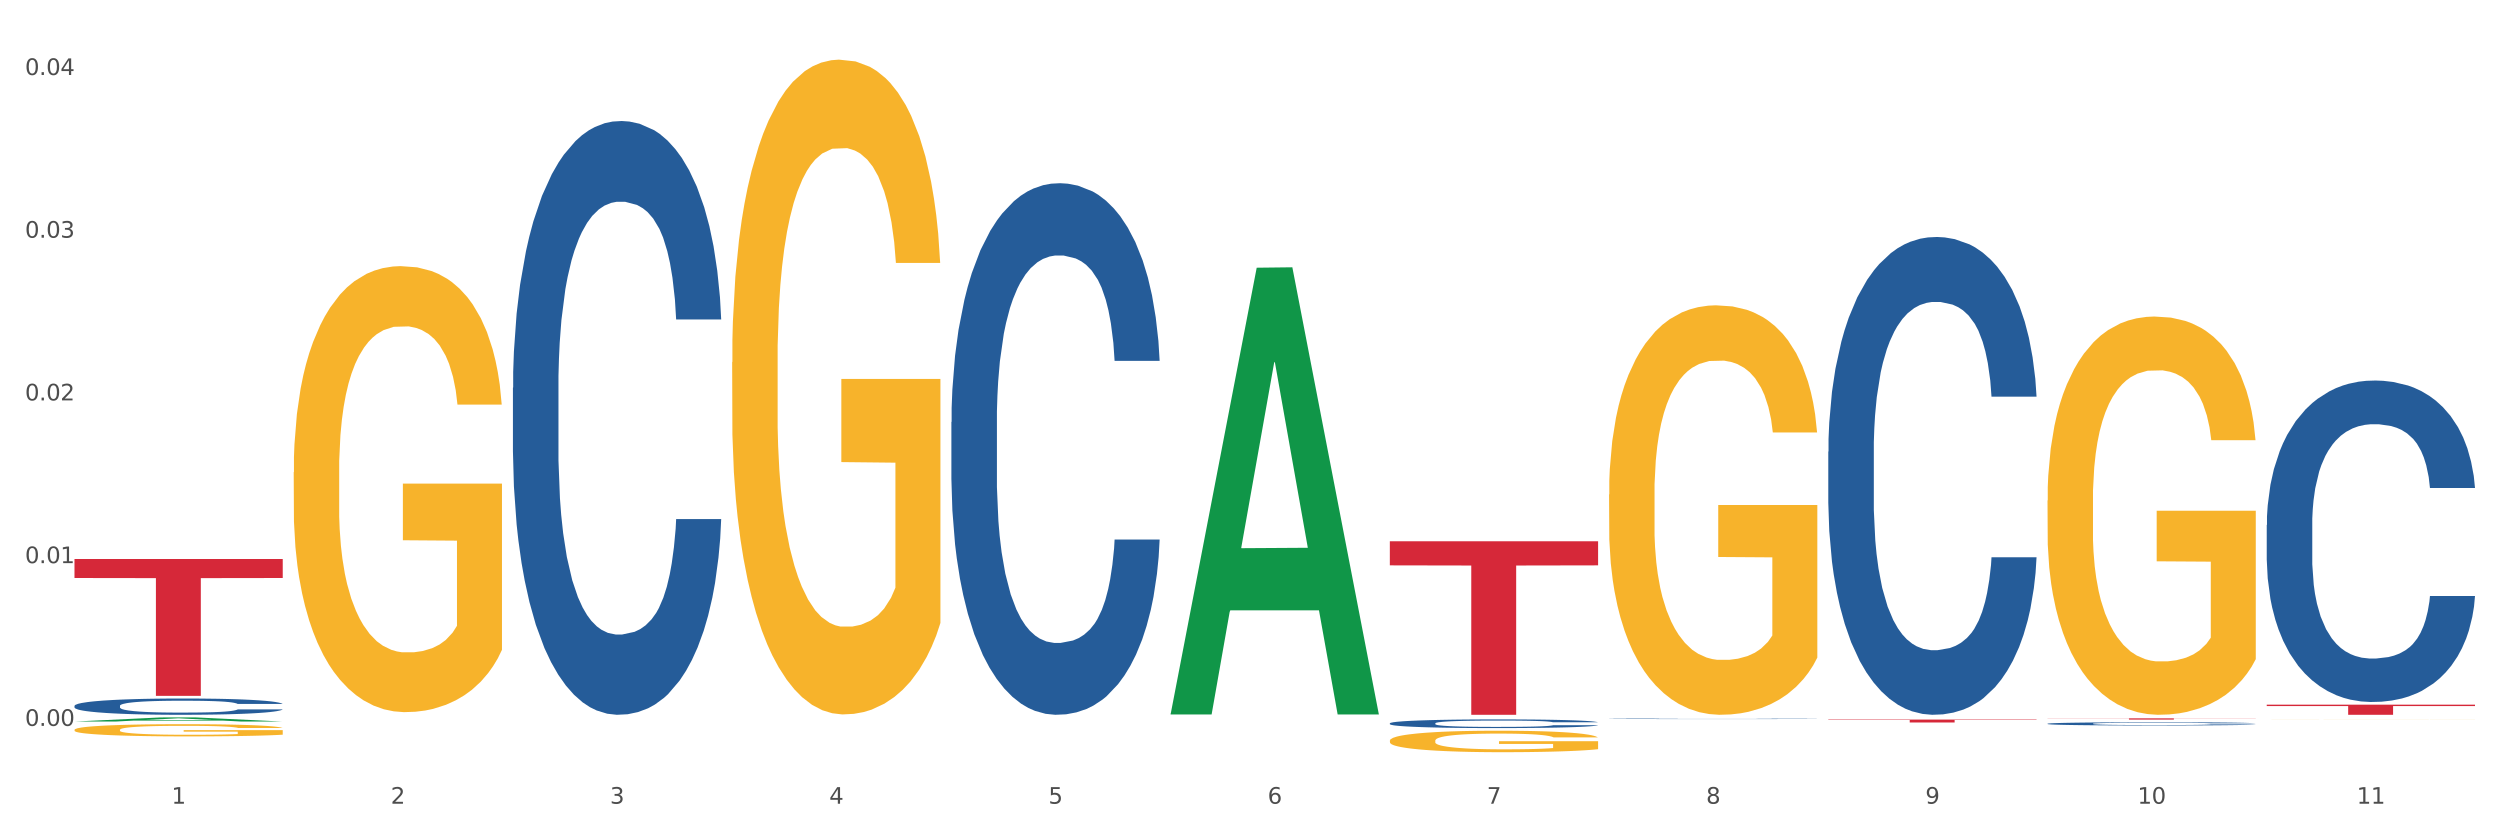 <?xml version="1.0" encoding="utf-8" standalone="no"?>
<!DOCTYPE svg PUBLIC "-//W3C//DTD SVG 1.1//EN"
  "http://www.w3.org/Graphics/SVG/1.1/DTD/svg11.dtd">
<svg xmlns:xlink="http://www.w3.org/1999/xlink" width="1080pt" height="360pt" viewBox="0 0 1080 360" xmlns="http://www.w3.org/2000/svg" version="1.1">
 <rect x="0" y="0" width="1080" height="360" fill="#333333" stroke="none"/>
 <defs>
  <style type="text/css">*{stroke-linejoin: round; stroke-linecap: butt}</style>
 </defs>
 <g id="figure_1">
  <g id="patch_1">
   <path d="M 0 360 
L 1080 360 
L 1080 0 
L 0 0 
z
" style="fill: #ffffff; stroke: #ffffff; stroke-linejoin: miter"/>
  </g>
  <g id="axes_1">
   <g id="matplotlib.axis_1">
    <g id="xtick_1">
     <g id="text_1">
      <!-- 1 -->
      <g style="fill: #4d4d4d" transform="translate(74.106 347.204) scale(0.096 -0.096)">
       <defs>
        <path id="DejaVuSans-31" d="M 794 531 
L 1825 531 
L 1825 4091 
L 703 3866 
L 703 4441 
L 1819 4666 
L 2450 4666 
L 2450 531 
L 3481 531 
L 3481 0 
L 794 0 
L 794 531 
z
" transform="scale(0.016)"/>
       </defs>
       <use xlink:href="#DejaVuSans-31"/>
      </g>
     </g>
    </g>
    <g id="xtick_2">
     <g id="text_2">
      <!-- 2 -->
      <g style="fill: #4d4d4d" transform="translate(168.812 347.204) scale(0.096 -0.096)">
       <defs>
        <path id="DejaVuSans-32" d="M 1228 531 
L 3431 531 
L 3431 0 
L 469 0 
L 469 531 
Q 828 903 1448 1529 
Q 2069 2156 2228 2338 
Q 2531 2678 2651 2914 
Q 2772 3150 2772 3378 
Q 2772 3750 2511 3984 
Q 2250 4219 1831 4219 
Q 1534 4219 1204 4116 
Q 875 4013 500 3803 
L 500 4441 
Q 881 4594 1212 4672 
Q 1544 4750 1819 4750 
Q 2544 4750 2975 4387 
Q 3406 4025 3406 3419 
Q 3406 3131 3298 2873 
Q 3191 2616 2906 2266 
Q 2828 2175 2409 1742 
Q 1991 1309 1228 531 
z
" transform="scale(0.016)"/>
       </defs>
       <use xlink:href="#DejaVuSans-32"/>
      </g>
     </g>
    </g>
    <g id="xtick_3">
     <g id="text_3">
      <!-- 3 -->
      <g style="fill: #4d4d4d" transform="translate(263.517 347.204) scale(0.096 -0.096)">
       <defs>
        <path id="DejaVuSans-33" d="M 2597 2516 
Q 3050 2419 3304 2112 
Q 3559 1806 3559 1356 
Q 3559 666 3084 287 
Q 2609 -91 1734 -91 
Q 1441 -91 1130 -33 
Q 819 25 488 141 
L 488 750 
Q 750 597 1062 519 
Q 1375 441 1716 441 
Q 2309 441 2620 675 
Q 2931 909 2931 1356 
Q 2931 1769 2642 2001 
Q 2353 2234 1838 2234 
L 1294 2234 
L 1294 2753 
L 1863 2753 
Q 2328 2753 2575 2939 
Q 2822 3125 2822 3475 
Q 2822 3834 2567 4026 
Q 2313 4219 1838 4219 
Q 1578 4219 1281 4162 
Q 984 4106 628 3988 
L 628 4550 
Q 988 4650 1302 4700 
Q 1616 4750 1894 4750 
Q 2613 4750 3031 4423 
Q 3450 4097 3450 3541 
Q 3450 3153 3228 2886 
Q 3006 2619 2597 2516 
z
" transform="scale(0.016)"/>
       </defs>
       <use xlink:href="#DejaVuSans-33"/>
      </g>
     </g>
    </g>
    <g id="xtick_4">
     <g id="text_4">
      <!-- 4 -->
      <g style="fill: #4d4d4d" transform="translate(358.223 347.204) scale(0.096 -0.096)">
       <defs>
        <path id="DejaVuSans-34" d="M 2419 4116 
L 825 1625 
L 2419 1625 
L 2419 4116 
z
M 2253 4666 
L 3047 4666 
L 3047 1625 
L 3713 1625 
L 3713 1100 
L 3047 1100 
L 3047 0 
L 2419 0 
L 2419 1100 
L 313 1100 
L 313 1709 
L 2253 4666 
z
" transform="scale(0.016)"/>
       </defs>
       <use xlink:href="#DejaVuSans-34"/>
      </g>
     </g>
    </g>
    <g id="xtick_5">
     <g id="text_5">
      <!-- 5 -->
      <g style="fill: #4d4d4d" transform="translate(452.928 347.204) scale(0.096 -0.096)">
       <defs>
        <path id="DejaVuSans-35" d="M 691 4666 
L 3169 4666 
L 3169 4134 
L 1269 4134 
L 1269 2991 
Q 1406 3038 1543 3061 
Q 1681 3084 1819 3084 
Q 2600 3084 3056 2656 
Q 3513 2228 3513 1497 
Q 3513 744 3044 326 
Q 2575 -91 1722 -91 
Q 1428 -91 1123 -41 
Q 819 9 494 109 
L 494 744 
Q 775 591 1075 516 
Q 1375 441 1709 441 
Q 2250 441 2565 725 
Q 2881 1009 2881 1497 
Q 2881 1984 2565 2268 
Q 2250 2553 1709 2553 
Q 1456 2553 1204 2497 
Q 953 2441 691 2322 
L 691 4666 
z
" transform="scale(0.016)"/>
       </defs>
       <use xlink:href="#DejaVuSans-35"/>
      </g>
     </g>
    </g>
    <g id="xtick_6">
     <g id="text_6">
      <!-- 6 -->
      <g style="fill: #4d4d4d" transform="translate(547.634 347.204) scale(0.096 -0.096)">
       <defs>
        <path id="DejaVuSans-36" d="M 2113 2584 
Q 1688 2584 1439 2293 
Q 1191 2003 1191 1497 
Q 1191 994 1439 701 
Q 1688 409 2113 409 
Q 2538 409 2786 701 
Q 3034 994 3034 1497 
Q 3034 2003 2786 2293 
Q 2538 2584 2113 2584 
z
M 3366 4563 
L 3366 3988 
Q 3128 4100 2886 4159 
Q 2644 4219 2406 4219 
Q 1781 4219 1451 3797 
Q 1122 3375 1075 2522 
Q 1259 2794 1537 2939 
Q 1816 3084 2150 3084 
Q 2853 3084 3261 2657 
Q 3669 2231 3669 1497 
Q 3669 778 3244 343 
Q 2819 -91 2113 -91 
Q 1303 -91 875 529 
Q 447 1150 447 2328 
Q 447 3434 972 4092 
Q 1497 4750 2381 4750 
Q 2619 4750 2861 4703 
Q 3103 4656 3366 4563 
z
" transform="scale(0.016)"/>
       </defs>
       <use xlink:href="#DejaVuSans-36"/>
      </g>
     </g>
    </g>
    <g id="xtick_7">
     <g id="text_7">
      <!-- 7 -->
      <g style="fill: #4d4d4d" transform="translate(642.339 347.204) scale(0.096 -0.096)">
       <defs>
        <path id="DejaVuSans-37" d="M 525 4666 
L 3525 4666 
L 3525 4397 
L 1831 0 
L 1172 0 
L 2766 4134 
L 525 4134 
L 525 4666 
z
" transform="scale(0.016)"/>
       </defs>
       <use xlink:href="#DejaVuSans-37"/>
      </g>
     </g>
    </g>
    <g id="xtick_8">
     <g id="text_8">
      <!-- 8 -->
      <g style="fill: #4d4d4d" transform="translate(737.044 347.204) scale(0.096 -0.096)">
       <defs>
        <path id="DejaVuSans-38" d="M 2034 2216 
Q 1584 2216 1326 1975 
Q 1069 1734 1069 1313 
Q 1069 891 1326 650 
Q 1584 409 2034 409 
Q 2484 409 2743 651 
Q 3003 894 3003 1313 
Q 3003 1734 2745 1975 
Q 2488 2216 2034 2216 
z
M 1403 2484 
Q 997 2584 770 2862 
Q 544 3141 544 3541 
Q 544 4100 942 4425 
Q 1341 4750 2034 4750 
Q 2731 4750 3128 4425 
Q 3525 4100 3525 3541 
Q 3525 3141 3298 2862 
Q 3072 2584 2669 2484 
Q 3125 2378 3379 2068 
Q 3634 1759 3634 1313 
Q 3634 634 3220 271 
Q 2806 -91 2034 -91 
Q 1263 -91 848 271 
Q 434 634 434 1313 
Q 434 1759 690 2068 
Q 947 2378 1403 2484 
z
M 1172 3481 
Q 1172 3119 1398 2916 
Q 1625 2713 2034 2713 
Q 2441 2713 2670 2916 
Q 2900 3119 2900 3481 
Q 2900 3844 2670 4047 
Q 2441 4250 2034 4250 
Q 1625 4250 1398 4047 
Q 1172 3844 1172 3481 
z
" transform="scale(0.016)"/>
       </defs>
       <use xlink:href="#DejaVuSans-38"/>
      </g>
     </g>
    </g>
    <g id="xtick_9">
     <g id="text_9">
      <!-- 9 -->
      <g style="fill: #4d4d4d" transform="translate(831.75 347.204) scale(0.096 -0.096)">
       <defs>
        <path id="DejaVuSans-39" d="M 703 97 
L 703 672 
Q 941 559 1184 500 
Q 1428 441 1663 441 
Q 2288 441 2617 861 
Q 2947 1281 2994 2138 
Q 2813 1869 2534 1725 
Q 2256 1581 1919 1581 
Q 1219 1581 811 2004 
Q 403 2428 403 3163 
Q 403 3881 828 4315 
Q 1253 4750 1959 4750 
Q 2769 4750 3195 4129 
Q 3622 3509 3622 2328 
Q 3622 1225 3098 567 
Q 2575 -91 1691 -91 
Q 1453 -91 1209 -44 
Q 966 3 703 97 
z
M 1959 2075 
Q 2384 2075 2632 2365 
Q 2881 2656 2881 3163 
Q 2881 3666 2632 3958 
Q 2384 4250 1959 4250 
Q 1534 4250 1286 3958 
Q 1038 3666 1038 3163 
Q 1038 2656 1286 2365 
Q 1534 2075 1959 2075 
z
" transform="scale(0.016)"/>
       </defs>
       <use xlink:href="#DejaVuSans-39"/>
      </g>
     </g>
    </g>
    <g id="xtick_10">
     <g id="text_10">
      <!-- 10 -->
      <g style="fill: #4d4d4d" transform="translate(923.401 347.204) scale(0.096 -0.096)">
       <defs>
        <path id="DejaVuSans-30" d="M 2034 4250 
Q 1547 4250 1301 3770 
Q 1056 3291 1056 2328 
Q 1056 1369 1301 889 
Q 1547 409 2034 409 
Q 2525 409 2770 889 
Q 3016 1369 3016 2328 
Q 3016 3291 2770 3770 
Q 2525 4250 2034 4250 
z
M 2034 4750 
Q 2819 4750 3233 4129 
Q 3647 3509 3647 2328 
Q 3647 1150 3233 529 
Q 2819 -91 2034 -91 
Q 1250 -91 836 529 
Q 422 1150 422 2328 
Q 422 3509 836 4129 
Q 1250 4750 2034 4750 
z
" transform="scale(0.016)"/>
       </defs>
       <use xlink:href="#DejaVuSans-31"/>
       <use xlink:href="#DejaVuSans-30" transform="translate(63.623 0)"/>
      </g>
     </g>
    </g>
    <g id="xtick_11">
     <g id="text_11">
      <!-- 11 -->
      <g style="fill: #4d4d4d" transform="translate(1018.107 347.204) scale(0.096 -0.096)">
       <use xlink:href="#DejaVuSans-31"/>
       <use xlink:href="#DejaVuSans-31" transform="translate(63.623 0)"/>
      </g>
     </g>
    </g>
    <g id="xtick_12"/>
    <g id="xtick_13"/>
    <g id="xtick_14"/>
    <g id="xtick_15"/>
    <g id="xtick_16"/>
    <g id="xtick_17"/>
    <g id="xtick_18"/>
    <g id="xtick_19"/>
    <g id="xtick_20"/>
    <g id="xtick_21"/>
   </g>
   <g id="matplotlib.axis_2">
    <g id="ytick_1">
     <g id="text_12">
      <!-- 0.00 -->
      <g style="fill: #4d4d4d" transform="translate(10.8 313.576) scale(0.096 -0.096)">
       <defs>
        <path id="DejaVuSans-2e" d="M 684 794 
L 1344 794 
L 1344 0 
L 684 0 
L 684 794 
z
" transform="scale(0.016)"/>
       </defs>
       <use xlink:href="#DejaVuSans-30"/>
       <use xlink:href="#DejaVuSans-2e" transform="translate(63.623 0)"/>
       <use xlink:href="#DejaVuSans-30" transform="translate(95.41 0)"/>
       <use xlink:href="#DejaVuSans-30" transform="translate(159.033 0)"/>
      </g>
     </g>
    </g>
    <g id="ytick_2">
     <g id="text_13">
      <!-- 0.01 -->
      <g style="fill: #4d4d4d" transform="translate(10.8 243.281) scale(0.096 -0.096)">
       <use xlink:href="#DejaVuSans-30"/>
       <use xlink:href="#DejaVuSans-2e" transform="translate(63.623 0)"/>
       <use xlink:href="#DejaVuSans-30" transform="translate(95.41 0)"/>
       <use xlink:href="#DejaVuSans-31" transform="translate(159.033 0)"/>
      </g>
     </g>
    </g>
    <g id="ytick_3">
     <g id="text_14">
      <!-- 0.02 -->
      <g style="fill: #4d4d4d" transform="translate(10.8 172.986) scale(0.096 -0.096)">
       <use xlink:href="#DejaVuSans-30"/>
       <use xlink:href="#DejaVuSans-2e" transform="translate(63.623 0)"/>
       <use xlink:href="#DejaVuSans-30" transform="translate(95.41 0)"/>
       <use xlink:href="#DejaVuSans-32" transform="translate(159.033 0)"/>
      </g>
     </g>
    </g>
    <g id="ytick_4">
     <g id="text_15">
      <!-- 0.03 -->
      <g style="fill: #4d4d4d" transform="translate(10.8 102.691) scale(0.096 -0.096)">
       <use xlink:href="#DejaVuSans-30"/>
       <use xlink:href="#DejaVuSans-2e" transform="translate(63.623 0)"/>
       <use xlink:href="#DejaVuSans-30" transform="translate(95.41 0)"/>
       <use xlink:href="#DejaVuSans-33" transform="translate(159.033 0)"/>
      </g>
     </g>
    </g>
    <g id="ytick_5">
     <g id="text_16">
      <!-- 0.04 -->
      <g style="fill: #4d4d4d" transform="translate(10.8 32.395) scale(0.096 -0.096)">
       <use xlink:href="#DejaVuSans-30"/>
       <use xlink:href="#DejaVuSans-2e" transform="translate(63.623 0)"/>
       <use xlink:href="#DejaVuSans-30" transform="translate(95.41 0)"/>
       <use xlink:href="#DejaVuSans-34" transform="translate(159.033 0)"/>
      </g>
     </g>
    </g>
    <g id="ytick_6"/>
    <g id="ytick_7"/>
    <g id="ytick_8"/>
    <g id="ytick_9"/>
   </g>
   <g id="PolyCollection_1">
    <path d="M 32.175 311.708 
L 32.268 311.706 
L 69.369 309.931 
L 84.766 309.929 
L 122.145 311.711 
L 104.337 311.711 
L 96.267 311.296 
L 57.96 311.296 
L 57.682 311.303 
L 49.891 311.711 
L 32.175 311.711 
L 32.175 311.708 
L 62.783 311.048 
L 91.444 311.047 
L 77.253 310.309 
L 77.067 310.305 
L 76.882 310.31 
L 62.691 311.047 
L 62.783 311.048 
L 32.175 311.708 
z
" clip-path="url(#p223af13c5a)" style="fill: #109648"/>
    <path d="M 695.113 213.636 
L 695.22 213.474 
L 695.22 207.658 
L 695.432 202.65 
L 696.494 190.533 
L 698.088 180.517 
L 699.256 175.186 
L 700.424 170.824 
L 701.805 166.462 
L 703.505 161.938 
L 706.585 155.314 
L 708.497 151.922 
L 710.834 148.367 
L 715.083 143.198 
L 718.164 140.29 
L 721.35 137.866 
L 726.555 134.958 
L 729.954 133.666 
L 733.566 132.696 
L 737.921 132.05 
L 741.214 131.889 
L 748.437 132.373 
L 754.598 133.827 
L 757.572 134.958 
L 761.396 136.897 
L 763.414 138.189 
L 766.707 140.774 
L 770.106 144.167 
L 772.443 147.075 
L 775.948 152.568 
L 778.604 158.061 
L 781.047 164.846 
L 782.322 169.531 
L 783.278 173.893 
L 784.128 178.901 
L 784.977 186.818 
L 765.857 186.818 
L 765.114 181.163 
L 763.945 175.832 
L 762.246 170.662 
L 760.759 167.431 
L 758.209 163.392 
L 755.872 160.807 
L 753.429 158.868 
L 750.455 157.253 
L 748.118 156.445 
L 744.825 155.799 
L 738.346 155.96 
L 733.991 157.253 
L 731.016 158.868 
L 729.104 160.322 
L 727.405 161.938 
L 725.493 164.2 
L 723.262 167.592 
L 721.669 170.662 
L 720.076 174.539 
L 718.801 178.417 
L 717.632 182.94 
L 716.676 187.787 
L 715.933 192.795 
L 715.296 198.934 
L 714.764 209.112 
L 714.764 231.245 
L 714.977 236.254 
L 715.508 242.877 
L 716.145 247.886 
L 717.208 253.863 
L 718.164 257.902 
L 719.969 263.718 
L 721.988 268.565 
L 723.581 271.634 
L 725.174 274.219 
L 727.936 277.774 
L 731.016 280.682 
L 733.672 282.459 
L 737.284 284.074 
L 739.727 284.72 
L 741.851 285.044 
L 747.056 285.044 
L 750.774 284.559 
L 754.916 283.428 
L 758.103 281.974 
L 760.759 280.197 
L 763.733 277.289 
L 765.645 274.542 
L 765.645 240.777 
L 742.276 240.616 
L 742.276 218.159 
L 785.084 218.159 
L 785.084 284.074 
L 783.278 287.467 
L 781.26 290.536 
L 779.135 293.283 
L 775.948 296.676 
L 772.124 299.907 
L 768.725 302.168 
L 765.114 304.107 
L 760.865 305.884 
L 755.341 307.5 
L 751.942 308.146 
L 747.693 308.631 
L 742.701 308.792 
L 738.346 308.469 
L 734.097 307.661 
L 729.636 306.207 
L 725.28 304.107 
L 721.988 302.007 
L 718.695 299.422 
L 715.189 296.029 
L 712.428 292.798 
L 710.303 289.89 
L 707.966 286.174 
L 705.417 281.328 
L 703.505 276.966 
L 701.805 272.442 
L 700 266.626 
L 698.725 261.618 
L 697.45 255.317 
L 696.707 250.632 
L 695.857 243.362 
L 695.22 233.184 
L 695.113 213.636 
z
" clip-path="url(#p223af13c5a)" style="fill: #f7b32b"/>
    <path d="M 884.524 216.243 
L 884.631 216.086 
L 884.631 210.429 
L 884.843 205.558 
L 885.905 193.773 
L 887.499 184.031 
L 888.667 178.846 
L 889.835 174.604 
L 891.216 170.361 
L 892.916 165.962 
L 895.996 159.519 
L 897.908 156.22 
L 900.245 152.763 
L 904.494 147.735 
L 907.575 144.906 
L 910.761 142.549 
L 915.966 139.721 
L 919.365 138.464 
L 922.977 137.521 
L 927.332 136.893 
L 930.625 136.735 
L 937.848 137.207 
L 944.009 138.621 
L 946.983 139.721 
L 950.807 141.606 
L 952.825 142.864 
L 956.118 145.378 
L 959.517 148.677 
L 961.854 151.506 
L 965.359 156.848 
L 968.015 162.19 
L 970.458 168.79 
L 971.733 173.347 
L 972.689 177.589 
L 973.539 182.46 
L 974.388 190.159 
L 955.268 190.159 
L 954.525 184.66 
L 953.356 179.475 
L 951.657 174.447 
L 950.17 171.304 
L 947.62 167.376 
L 945.283 164.862 
L 942.84 162.976 
L 939.866 161.405 
L 937.529 160.619 
L 934.236 159.991 
L 927.757 160.148 
L 923.402 161.405 
L 920.427 162.976 
L 918.515 164.39 
L 916.816 165.962 
L 914.904 168.161 
L 912.673 171.461 
L 911.08 174.447 
L 909.487 178.218 
L 908.212 181.989 
L 907.043 186.388 
L 906.087 191.102 
L 905.344 195.973 
L 904.707 201.944 
L 904.175 211.843 
L 904.175 233.37 
L 904.388 238.241 
L 904.919 244.683 
L 905.556 249.554 
L 906.619 255.368 
L 907.575 259.296 
L 909.38 264.953 
L 911.399 269.667 
L 912.992 272.652 
L 914.585 275.167 
L 917.347 278.623 
L 920.427 281.452 
L 923.083 283.18 
L 926.695 284.751 
L 929.138 285.38 
L 931.262 285.694 
L 936.467 285.694 
L 940.185 285.223 
L 944.327 284.123 
L 947.514 282.709 
L 950.17 280.98 
L 953.144 278.152 
L 955.056 275.481 
L 955.056 242.641 
L 931.687 242.484 
L 931.687 220.643 
L 974.495 220.643 
L 974.495 284.751 
L 972.689 288.051 
L 970.671 291.037 
L 968.546 293.708 
L 965.359 297.008 
L 961.535 300.15 
L 958.136 302.35 
L 954.525 304.235 
L 950.276 305.964 
L 944.752 307.535 
L 941.353 308.164 
L 937.104 308.635 
L 932.112 308.792 
L 927.757 308.478 
L 923.508 307.692 
L 919.047 306.278 
L 914.691 304.235 
L 911.399 302.193 
L 908.106 299.679 
L 904.6 296.379 
L 901.839 293.236 
L 899.714 290.408 
L 897.377 286.794 
L 894.828 282.08 
L 892.916 277.838 
L 891.216 273.438 
L 889.411 267.781 
L 888.136 262.91 
L 886.861 256.782 
L 886.118 252.226 
L 885.268 245.155 
L 884.631 235.256 
L 884.524 216.243 
z
" clip-path="url(#p223af13c5a)" style="fill: #f7b32b"/>
    <path d="M 979.23 310.641 
L 979.336 310.641 
L 979.336 310.64 
L 979.548 310.638 
L 980.611 310.635 
L 982.204 310.633 
L 983.372 310.632 
L 984.541 310.631 
L 985.922 310.629 
L 987.621 310.628 
L 990.702 310.627 
L 992.614 310.626 
L 994.951 310.625 
L 999.2 310.624 
L 1002.28 310.623 
L 1005.467 310.622 
L 1010.672 310.622 
L 1014.071 310.621 
L 1017.682 310.621 
L 1022.037 310.621 
L 1025.33 310.621 
L 1032.553 310.621 
L 1038.714 310.621 
L 1041.688 310.622 
L 1045.512 310.622 
L 1047.531 310.622 
L 1050.824 310.623 
L 1054.223 310.624 
L 1056.56 310.625 
L 1060.065 310.626 
L 1062.72 310.627 
L 1065.164 310.629 
L 1066.438 310.63 
L 1067.394 310.631 
L 1068.244 310.633 
L 1069.094 310.635 
L 1049.974 310.635 
L 1049.23 310.633 
L 1048.062 310.632 
L 1046.362 310.63 
L 1044.875 310.63 
L 1042.326 310.629 
L 1039.989 310.628 
L 1037.546 310.628 
L 1034.572 310.627 
L 1032.235 310.627 
L 1028.942 310.627 
L 1022.462 310.627 
L 1018.107 310.627 
L 1015.133 310.628 
L 1013.221 310.628 
L 1011.521 310.628 
L 1009.609 310.629 
L 1007.379 310.63 
L 1005.785 310.63 
L 1004.192 310.631 
L 1002.917 310.632 
L 1001.749 310.634 
L 1000.793 310.635 
L 1000.049 310.636 
L 999.412 310.638 
L 998.881 310.64 
L 998.881 310.646 
L 999.093 310.647 
L 999.624 310.649 
L 1000.262 310.65 
L 1001.324 310.651 
L 1002.28 310.652 
L 1004.086 310.654 
L 1006.104 310.655 
L 1007.697 310.656 
L 1009.291 310.656 
L 1012.052 310.657 
L 1015.133 310.658 
L 1017.788 310.658 
L 1021.4 310.659 
L 1023.843 310.659 
L 1025.968 310.659 
L 1031.172 310.659 
L 1034.89 310.659 
L 1039.033 310.659 
L 1042.22 310.658 
L 1044.875 310.658 
L 1047.849 310.657 
L 1049.761 310.656 
L 1049.761 310.648 
L 1026.392 310.648 
L 1026.392 310.642 
L 1069.2 310.642 
L 1069.2 310.659 
L 1067.394 310.66 
L 1065.376 310.66 
L 1063.252 310.661 
L 1060.065 310.662 
L 1056.241 310.663 
L 1052.842 310.663 
L 1049.23 310.664 
L 1044.981 310.664 
L 1039.458 310.665 
L 1036.059 310.665 
L 1031.81 310.665 
L 1026.817 310.665 
L 1022.462 310.665 
L 1018.213 310.665 
L 1013.752 310.664 
L 1009.397 310.664 
L 1006.104 310.663 
L 1002.811 310.663 
L 999.306 310.662 
L 996.544 310.661 
L 994.42 310.66 
L 992.083 310.659 
L 989.533 310.658 
L 987.621 310.657 
L 985.922 310.656 
L 984.116 310.654 
L 982.841 310.653 
L 981.567 310.652 
L 980.823 310.65 
L 979.973 310.649 
L 979.336 310.646 
L 979.23 310.641 
z
" clip-path="url(#p223af13c5a)" style="fill: #f7b32b"/>
    <path d="M 32.175 304.916 
L 32.281 304.91 
L 32.281 304.73 
L 32.6 304.486 
L 33.77 304.036 
L 35.259 303.695 
L 37.811 303.297 
L 39.194 303.13 
L 41.002 302.943 
L 44.724 302.641 
L 48.978 302.384 
L 51.956 302.243 
L 54.189 302.153 
L 59.187 301.992 
L 62.059 301.921 
L 65.036 301.863 
L 67.589 301.825 
L 71.843 301.78 
L 75.246 301.76 
L 79.181 301.754 
L 82.477 301.76 
L 86.838 301.786 
L 93.219 301.863 
L 95.665 301.908 
L 98.961 301.985 
L 102.365 302.088 
L 105.13 302.191 
L 108.32 302.339 
L 111.617 302.532 
L 114.807 302.776 
L 117.041 303.001 
L 118.848 303.239 
L 120.444 303.528 
L 121.613 303.843 
L 122.145 304.107 
L 102.684 304.107 
L 102.152 303.869 
L 101.088 303.612 
L 100.025 303.438 
L 98.855 303.297 
L 97.047 303.136 
L 95.452 303.033 
L 92.793 302.911 
L 90.347 302.834 
L 88.327 302.789 
L 85.881 302.75 
L 80.67 302.712 
L 76.947 302.712 
L 74.608 302.725 
L 71.736 302.757 
L 69.29 302.802 
L 66.419 302.879 
L 64.186 302.962 
L 61.952 303.072 
L 60.676 303.149 
L 58.762 303.29 
L 57.486 303.406 
L 55.784 303.605 
L 54.827 303.747 
L 53.126 304.113 
L 52.381 304.383 
L 52.062 304.569 
L 51.849 304.775 
L 51.849 305.778 
L 52.487 306.228 
L 53.019 306.42 
L 53.87 306.639 
L 55.465 306.922 
L 57.805 307.198 
L 60.251 307.397 
L 62.271 307.52 
L 64.186 307.61 
L 66.1 307.68 
L 68.44 307.745 
L 70.354 307.783 
L 73.225 307.822 
L 76.628 307.841 
L 79.287 307.841 
L 84.711 307.809 
L 87.157 307.777 
L 89.496 307.732 
L 92.049 307.661 
L 94.069 307.584 
L 95.239 307.526 
L 97.153 307.404 
L 98.642 307.275 
L 99.919 307.127 
L 100.769 306.999 
L 101.726 306.806 
L 102.471 306.588 
L 102.684 306.472 
L 122.145 306.472 
L 121.72 306.703 
L 120.975 306.928 
L 119.487 307.23 
L 118.317 307.404 
L 116.509 307.616 
L 114.595 307.796 
L 111.936 307.995 
L 109.49 308.143 
L 106.937 308.272 
L 104.172 308.387 
L 99.174 308.548 
L 97.366 308.593 
L 93.538 308.67 
L 90.56 308.715 
L 86.2 308.76 
L 81.733 308.786 
L 77.054 308.792 
L 72.906 308.779 
L 68.333 308.741 
L 65.462 308.702 
L 62.271 308.644 
L 58.549 308.554 
L 55.04 308.445 
L 51.743 308.317 
L 48.659 308.169 
L 45.788 308.002 
L 42.065 307.725 
L 39.3 307.455 
L 37.28 307.205 
L 35.897 306.993 
L 34.515 306.723 
L 33.77 306.536 
L 32.6 306.086 
L 32.175 305.668 
L 32.175 304.916 
z
" clip-path="url(#p223af13c5a)" style="fill: #255c99"/>
    <path d="M 221.586 167.532 
L 221.692 167.298 
L 221.692 160.739 
L 222.011 151.837 
L 223.181 135.438 
L 224.67 123.022 
L 227.222 108.498 
L 228.605 102.407 
L 230.413 95.614 
L 234.135 84.603 
L 238.389 75.233 
L 241.367 70.079 
L 243.6 66.799 
L 248.598 60.943 
L 251.47 58.366 
L 254.447 56.258 
L 257 54.852 
L 261.254 53.212 
L 264.657 52.509 
L 268.592 52.275 
L 271.888 52.509 
L 276.249 53.446 
L 282.63 56.258 
L 285.076 57.897 
L 288.372 60.709 
L 291.775 64.457 
L 294.541 68.205 
L 297.731 73.593 
L 301.028 80.621 
L 304.218 89.523 
L 306.451 97.722 
L 308.259 106.39 
L 309.855 116.932 
L 311.024 128.41 
L 311.556 138.015 
L 292.095 138.015 
L 291.563 129.347 
L 290.499 119.977 
L 289.436 113.652 
L 288.266 108.498 
L 286.458 102.642 
L 284.863 98.893 
L 282.204 94.442 
L 279.758 91.631 
L 277.738 89.991 
L 275.292 88.586 
L 270.081 87.18 
L 266.358 87.18 
L 264.019 87.649 
L 261.147 88.82 
L 258.701 90.46 
L 255.83 93.271 
L 253.597 96.316 
L 251.363 100.299 
L 250.087 103.11 
L 248.173 108.264 
L 246.897 112.481 
L 245.195 119.743 
L 244.238 124.896 
L 242.536 138.249 
L 241.792 148.088 
L 241.473 154.882 
L 241.26 162.378 
L 241.26 198.923 
L 241.898 215.322 
L 242.43 222.349 
L 243.281 230.314 
L 244.876 240.622 
L 247.216 250.695 
L 249.662 257.957 
L 251.682 262.408 
L 253.597 265.688 
L 255.511 268.265 
L 257.851 270.608 
L 259.765 272.013 
L 262.636 273.419 
L 266.039 274.121 
L 268.698 274.121 
L 274.122 272.95 
L 276.568 271.779 
L 278.907 270.139 
L 281.46 267.562 
L 283.48 264.751 
L 284.65 262.643 
L 286.564 258.192 
L 288.053 253.506 
L 289.329 248.118 
L 290.18 243.433 
L 291.137 236.405 
L 291.882 228.44 
L 292.095 224.224 
L 311.556 224.224 
L 311.131 232.657 
L 310.386 240.856 
L 308.897 251.867 
L 307.728 258.192 
L 305.92 265.922 
L 304.005 272.482 
L 301.347 279.744 
L 298.901 285.132 
L 296.348 289.817 
L 293.583 294.034 
L 288.585 299.89 
L 286.777 301.53 
L 282.949 304.341 
L 279.971 305.981 
L 275.611 307.621 
L 271.144 308.558 
L 266.465 308.792 
L 262.317 308.324 
L 257.744 306.918 
L 254.873 305.513 
L 251.682 303.404 
L 247.96 300.125 
L 244.451 296.142 
L 241.154 291.457 
L 238.07 286.069 
L 235.198 279.978 
L 231.476 269.905 
L 228.711 260.066 
L 226.691 250.929 
L 225.308 243.199 
L 223.926 233.36 
L 223.181 226.566 
L 222.011 210.168 
L 221.586 194.941 
L 221.586 167.532 
z
" clip-path="url(#p223af13c5a)" style="fill: #255c99"/>
    <path d="M 410.997 182.328 
L 411.103 182.118 
L 411.103 176.246 
L 411.422 168.276 
L 412.592 153.596 
L 414.081 142.48 
L 416.633 129.477 
L 418.016 124.025 
L 419.824 117.942 
L 423.546 108.085 
L 427.8 99.696 
L 430.778 95.082 
L 433.011 92.146 
L 438.009 86.903 
L 440.881 84.596 
L 443.858 82.709 
L 446.411 81.45 
L 450.665 79.982 
L 454.068 79.353 
L 458.003 79.143 
L 461.299 79.353 
L 465.66 80.192 
L 472.041 82.709 
L 474.487 84.177 
L 477.783 86.693 
L 481.186 90.049 
L 483.951 93.405 
L 487.142 98.228 
L 490.439 104.52 
L 493.629 112.49 
L 495.862 119.83 
L 497.67 127.59 
L 499.266 137.027 
L 500.435 147.304 
L 500.967 155.903 
L 481.505 155.903 
L 480.974 148.143 
L 479.91 139.754 
L 478.847 134.091 
L 477.677 129.477 
L 475.869 124.234 
L 474.274 120.879 
L 471.615 116.894 
L 469.169 114.377 
L 467.149 112.909 
L 464.703 111.651 
L 459.491 110.392 
L 455.769 110.392 
L 453.43 110.812 
L 450.558 111.86 
L 448.112 113.329 
L 445.241 115.845 
L 443.008 118.572 
L 440.774 122.137 
L 439.498 124.654 
L 437.584 129.268 
L 436.308 133.043 
L 434.606 139.544 
L 433.649 144.158 
L 431.947 156.112 
L 431.203 164.921 
L 430.884 171.003 
L 430.671 177.714 
L 430.671 210.431 
L 431.309 225.112 
L 431.841 231.404 
L 432.692 238.534 
L 434.287 247.762 
L 436.627 256.78 
L 439.073 263.282 
L 441.093 267.267 
L 443.008 270.203 
L 444.922 272.51 
L 447.262 274.607 
L 449.176 275.865 
L 452.047 277.124 
L 455.45 277.753 
L 458.109 277.753 
L 463.533 276.704 
L 465.979 275.656 
L 468.318 274.188 
L 470.871 271.881 
L 472.891 269.364 
L 474.061 267.476 
L 475.975 263.492 
L 477.464 259.297 
L 478.74 254.473 
L 479.591 250.279 
L 480.548 243.987 
L 481.293 236.857 
L 481.505 233.082 
L 500.967 233.082 
L 500.542 240.632 
L 499.797 247.972 
L 498.308 257.829 
L 497.139 263.492 
L 495.331 270.413 
L 493.416 276.285 
L 490.758 282.786 
L 488.312 287.61 
L 485.759 291.805 
L 482.994 295.58 
L 477.996 300.823 
L 476.188 302.291 
L 472.36 304.807 
L 469.382 306.276 
L 465.022 307.744 
L 460.555 308.583 
L 455.876 308.792 
L 451.728 308.373 
L 447.155 307.114 
L 444.284 305.856 
L 441.093 303.969 
L 437.371 301.032 
L 433.862 297.467 
L 430.565 293.273 
L 427.481 288.449 
L 424.609 282.996 
L 420.887 273.978 
L 418.122 265.169 
L 416.102 256.99 
L 414.719 250.069 
L 413.337 241.261 
L 412.592 235.179 
L 411.422 220.498 
L 410.997 206.866 
L 410.997 182.328 
z
" clip-path="url(#p223af13c5a)" style="fill: #255c99"/>
    <path d="M 600.408 312.464 
L 600.514 312.461 
L 600.514 312.365 
L 600.833 312.234 
L 602.003 311.994 
L 603.492 311.813 
L 606.044 311.6 
L 607.427 311.511 
L 609.235 311.412 
L 612.957 311.251 
L 617.211 311.114 
L 620.189 311.038 
L 622.422 310.99 
L 627.42 310.905 
L 630.292 310.867 
L 633.269 310.836 
L 635.822 310.815 
L 640.076 310.791 
L 643.479 310.781 
L 647.414 310.778 
L 650.71 310.781 
L 655.071 310.795 
L 661.451 310.836 
L 663.897 310.86 
L 667.194 310.901 
L 670.597 310.956 
L 673.362 311.011 
L 676.553 311.09 
L 679.85 311.192 
L 683.04 311.323 
L 685.273 311.443 
L 687.081 311.569 
L 688.677 311.724 
L 689.846 311.892 
L 690.378 312.032 
L 670.916 312.032 
L 670.385 311.905 
L 669.321 311.768 
L 668.258 311.676 
L 667.088 311.6 
L 665.28 311.515 
L 663.685 311.46 
L 661.026 311.395 
L 658.58 311.354 
L 656.559 311.33 
L 654.113 311.309 
L 648.902 311.288 
L 645.18 311.288 
L 642.841 311.295 
L 639.969 311.312 
L 637.523 311.336 
L 634.652 311.378 
L 632.419 311.422 
L 630.185 311.48 
L 628.909 311.521 
L 626.995 311.597 
L 625.719 311.659 
L 624.017 311.765 
L 623.06 311.84 
L 621.358 312.036 
L 620.614 312.18 
L 620.295 312.279 
L 620.082 312.389 
L 620.082 312.923 
L 620.72 313.163 
L 621.252 313.266 
L 622.103 313.383 
L 623.698 313.533 
L 626.038 313.681 
L 628.484 313.787 
L 630.504 313.852 
L 632.419 313.9 
L 634.333 313.938 
L 636.672 313.972 
L 638.587 313.993 
L 641.458 314.013 
L 644.861 314.023 
L 647.52 314.023 
L 652.944 314.006 
L 655.39 313.989 
L 657.729 313.965 
L 660.282 313.927 
L 662.302 313.886 
L 663.472 313.855 
L 665.386 313.79 
L 666.875 313.722 
L 668.151 313.643 
L 669.002 313.574 
L 669.959 313.472 
L 670.704 313.355 
L 670.916 313.293 
L 690.378 313.293 
L 689.953 313.417 
L 689.208 313.537 
L 687.719 313.698 
L 686.55 313.79 
L 684.742 313.903 
L 682.827 313.999 
L 680.169 314.106 
L 677.723 314.185 
L 675.17 314.253 
L 672.405 314.315 
L 667.407 314.4 
L 665.599 314.424 
L 661.771 314.466 
L 658.793 314.49 
L 654.433 314.514 
L 649.966 314.527 
L 645.287 314.531 
L 641.139 314.524 
L 636.566 314.503 
L 633.695 314.483 
L 630.504 314.452 
L 626.782 314.404 
L 623.273 314.346 
L 619.976 314.277 
L 616.892 314.198 
L 614.02 314.109 
L 610.298 313.962 
L 607.533 313.818 
L 605.513 313.684 
L 604.13 313.571 
L 602.748 313.427 
L 602.003 313.328 
L 600.833 313.088 
L 600.408 312.865 
L 600.408 312.464 
z
" clip-path="url(#p223af13c5a)" style="fill: #255c99"/>
    <path d="M 600.408 319.957 
L 600.514 319.948 
L 600.514 319.643 
L 600.727 319.38 
L 601.789 318.744 
L 603.382 318.219 
L 604.551 317.939 
L 605.719 317.71 
L 607.1 317.481 
L 608.799 317.244 
L 611.88 316.896 
L 613.792 316.718 
L 616.129 316.532 
L 620.378 316.261 
L 623.458 316.108 
L 626.645 315.981 
L 631.85 315.828 
L 635.249 315.761 
L 638.86 315.71 
L 643.215 315.676 
L 646.508 315.667 
L 653.731 315.693 
L 659.892 315.769 
L 662.867 315.828 
L 666.691 315.93 
L 668.709 315.998 
L 672.002 316.134 
L 675.401 316.312 
L 677.738 316.464 
L 681.243 316.752 
L 683.899 317.041 
L 686.342 317.397 
L 687.616 317.642 
L 688.572 317.871 
L 689.422 318.134 
L 690.272 318.549 
L 671.152 318.549 
L 670.408 318.253 
L 669.24 317.973 
L 667.54 317.702 
L 666.053 317.532 
L 663.504 317.32 
L 661.167 317.185 
L 658.724 317.083 
L 655.75 316.998 
L 653.413 316.956 
L 650.12 316.922 
L 643.64 316.93 
L 639.285 316.998 
L 636.311 317.083 
L 634.399 317.159 
L 632.699 317.244 
L 630.787 317.363 
L 628.557 317.541 
L 626.963 317.702 
L 625.37 317.905 
L 624.095 318.109 
L 622.927 318.346 
L 621.971 318.6 
L 621.227 318.863 
L 620.59 319.185 
L 620.059 319.719 
L 620.059 320.881 
L 620.271 321.143 
L 620.803 321.491 
L 621.44 321.754 
L 622.502 322.067 
L 623.458 322.279 
L 625.264 322.584 
L 627.282 322.839 
L 628.875 323 
L 630.469 323.135 
L 633.231 323.322 
L 636.311 323.475 
L 638.967 323.568 
L 642.578 323.653 
L 645.021 323.686 
L 647.146 323.703 
L 652.351 323.703 
L 656.068 323.678 
L 660.211 323.619 
L 663.398 323.542 
L 666.053 323.449 
L 669.027 323.297 
L 670.939 323.152 
L 670.939 321.381 
L 647.571 321.372 
L 647.571 320.194 
L 690.378 320.194 
L 690.378 323.653 
L 688.572 323.831 
L 686.554 323.992 
L 684.43 324.136 
L 681.243 324.314 
L 677.419 324.483 
L 674.02 324.602 
L 670.408 324.704 
L 666.159 324.797 
L 660.636 324.882 
L 657.237 324.916 
L 652.988 324.941 
L 647.995 324.95 
L 643.64 324.933 
L 639.391 324.89 
L 634.93 324.814 
L 630.575 324.704 
L 627.282 324.593 
L 623.989 324.458 
L 620.484 324.28 
L 617.722 324.11 
L 615.598 323.958 
L 613.261 323.763 
L 610.711 323.508 
L 608.799 323.28 
L 607.1 323.042 
L 605.294 322.737 
L 604.019 322.474 
L 602.745 322.144 
L 602.001 321.898 
L 601.151 321.516 
L 600.514 320.982 
L 600.408 319.957 
z
" clip-path="url(#p223af13c5a)" style="fill: #f7b32b"/>
    <path d="M 695.113 310.509 
L 695.22 310.509 
L 695.22 310.503 
L 695.539 310.495 
L 696.709 310.48 
L 698.197 310.469 
L 700.75 310.456 
L 702.132 310.451 
L 703.94 310.444 
L 707.662 310.435 
L 711.916 310.426 
L 714.894 310.421 
L 717.127 310.419 
L 722.126 310.413 
L 724.997 310.411 
L 727.975 310.409 
L 730.527 310.408 
L 734.781 310.406 
L 738.184 310.406 
L 742.119 310.405 
L 745.416 310.406 
L 749.776 310.407 
L 756.157 310.409 
L 758.603 310.411 
L 761.9 310.413 
L 765.303 310.416 
L 768.068 310.42 
L 771.258 310.425 
L 774.555 310.431 
L 777.746 310.439 
L 779.979 310.446 
L 781.787 310.454 
L 783.382 310.464 
L 784.552 310.474 
L 785.084 310.483 
L 765.622 310.483 
L 765.09 310.475 
L 764.027 310.466 
L 762.963 310.461 
L 761.793 310.456 
L 759.985 310.451 
L 758.39 310.447 
L 755.732 310.443 
L 753.286 310.441 
L 751.265 310.439 
L 748.819 310.438 
L 743.608 310.437 
L 739.886 310.437 
L 737.546 310.437 
L 734.675 310.438 
L 732.229 310.44 
L 729.357 310.442 
L 727.124 310.445 
L 724.891 310.449 
L 723.615 310.451 
L 721.7 310.456 
L 720.424 310.46 
L 718.723 310.466 
L 717.765 310.471 
L 716.064 310.483 
L 715.319 310.492 
L 715 310.498 
L 714.788 310.504 
L 714.788 310.537 
L 715.426 310.552 
L 715.958 310.558 
L 716.808 310.566 
L 718.404 310.575 
L 720.743 310.584 
L 723.189 310.59 
L 725.21 310.594 
L 727.124 310.597 
L 729.038 310.6 
L 731.378 310.602 
L 733.292 310.603 
L 736.164 310.604 
L 739.567 310.605 
L 742.225 310.605 
L 747.649 310.604 
L 750.095 310.603 
L 752.435 310.601 
L 754.987 310.599 
L 757.008 310.597 
L 758.178 310.595 
L 760.092 310.591 
L 761.581 310.586 
L 762.857 310.582 
L 763.708 310.577 
L 764.665 310.571 
L 765.409 310.564 
L 765.622 310.56 
L 785.084 310.56 
L 784.658 310.568 
L 783.914 310.575 
L 782.425 310.585 
L 781.255 310.591 
L 779.447 310.598 
L 777.533 310.604 
L 774.874 310.61 
L 772.428 310.615 
L 769.876 310.619 
L 767.111 310.623 
L 762.112 310.628 
L 760.305 310.63 
L 756.476 310.632 
L 753.498 310.634 
L 749.138 310.635 
L 744.671 310.636 
L 739.992 310.636 
L 735.845 310.636 
L 731.272 310.634 
L 728.4 310.633 
L 725.21 310.631 
L 721.488 310.628 
L 717.978 310.625 
L 714.681 310.621 
L 711.597 310.616 
L 708.726 310.61 
L 705.004 310.601 
L 702.239 310.592 
L 700.218 310.584 
L 698.836 310.577 
L 697.453 310.568 
L 696.709 310.562 
L 695.539 310.547 
L 695.113 310.534 
L 695.113 310.509 
z
" clip-path="url(#p223af13c5a)" style="fill: #255c99"/>
    <path d="M 884.524 312.642 
L 884.631 312.641 
L 884.631 312.605 
L 884.95 312.557 
L 886.12 312.468 
L 887.608 312.401 
L 890.161 312.322 
L 891.543 312.289 
L 893.351 312.252 
L 897.073 312.193 
L 901.327 312.142 
L 904.305 312.114 
L 906.538 312.096 
L 911.537 312.064 
L 914.408 312.05 
L 917.386 312.039 
L 919.938 312.031 
L 924.192 312.022 
L 927.595 312.019 
L 931.53 312.017 
L 934.827 312.019 
L 939.187 312.024 
L 945.568 312.039 
L 948.014 312.048 
L 951.311 312.063 
L 954.714 312.083 
L 957.479 312.104 
L 960.669 312.133 
L 963.966 312.171 
L 967.157 312.219 
L 969.39 312.264 
L 971.198 312.311 
L 972.793 312.368 
L 973.963 312.43 
L 974.495 312.482 
L 955.033 312.482 
L 954.501 312.435 
L 953.438 312.384 
L 952.374 312.35 
L 951.204 312.322 
L 949.396 312.29 
L 947.801 312.27 
L 945.143 312.246 
L 942.697 312.231 
L 940.676 312.222 
L 938.23 312.214 
L 933.019 312.207 
L 929.297 312.207 
L 926.957 312.209 
L 924.086 312.215 
L 921.64 312.224 
L 918.768 312.24 
L 916.535 312.256 
L 914.302 312.278 
L 913.026 312.293 
L 911.111 312.321 
L 909.835 312.344 
L 908.134 312.383 
L 907.176 312.411 
L 905.475 312.483 
L 904.73 312.537 
L 904.411 312.573 
L 904.199 312.614 
L 904.199 312.812 
L 904.837 312.901 
L 905.368 312.939 
L 906.219 312.982 
L 907.814 313.038 
L 910.154 313.093 
L 912.6 313.132 
L 914.621 313.156 
L 916.535 313.174 
L 918.449 313.188 
L 920.789 313.2 
L 922.703 313.208 
L 925.575 313.216 
L 928.978 313.219 
L 931.636 313.219 
L 937.06 313.213 
L 939.506 313.207 
L 941.846 313.198 
L 944.398 313.184 
L 946.419 313.169 
L 947.589 313.157 
L 949.503 313.133 
L 950.992 313.108 
L 952.268 313.079 
L 953.119 313.053 
L 954.076 313.015 
L 954.82 312.972 
L 955.033 312.949 
L 974.495 312.949 
L 974.069 312.995 
L 973.325 313.039 
L 971.836 313.099 
L 970.666 313.133 
L 968.858 313.175 
L 966.944 313.211 
L 964.285 313.25 
L 961.839 313.279 
L 959.287 313.305 
L 956.522 313.327 
L 951.523 313.359 
L 949.715 313.368 
L 945.887 313.383 
L 942.909 313.392 
L 938.549 313.401 
L 934.082 313.406 
L 929.403 313.407 
L 925.256 313.405 
L 920.683 313.397 
L 917.811 313.39 
L 914.621 313.378 
L 910.899 313.36 
L 907.389 313.339 
L 904.092 313.313 
L 901.008 313.284 
L 898.137 313.251 
L 894.415 313.197 
L 891.65 313.143 
L 889.629 313.094 
L 888.246 313.052 
L 886.864 312.999 
L 886.12 312.962 
L 884.95 312.873 
L 884.524 312.79 
L 884.524 312.642 
z
" clip-path="url(#p223af13c5a)" style="fill: #255c99"/>
    <path d="M 979.23 226.786 
L 979.336 226.66 
L 979.336 223.108 
L 979.655 218.289 
L 980.825 209.41 
L 982.314 202.688 
L 984.866 194.824 
L 986.249 191.526 
L 988.057 187.848 
L 991.779 181.887 
L 996.033 176.813 
L 999.01 174.023 
L 1001.244 172.247 
L 1006.242 169.077 
L 1009.114 167.681 
L 1012.091 166.54 
L 1014.644 165.779 
L 1018.898 164.891 
L 1022.301 164.51 
L 1026.236 164.384 
L 1029.532 164.51 
L 1033.893 165.018 
L 1040.273 166.54 
L 1042.719 167.428 
L 1046.016 168.95 
L 1049.419 170.979 
L 1052.184 173.008 
L 1055.375 175.926 
L 1058.672 179.731 
L 1061.862 184.55 
L 1064.095 188.99 
L 1065.903 193.683 
L 1067.498 199.39 
L 1068.668 205.605 
L 1069.2 210.805 
L 1049.738 210.805 
L 1049.207 206.112 
L 1048.143 201.039 
L 1047.08 197.614 
L 1045.91 194.824 
L 1044.102 191.653 
L 1042.507 189.624 
L 1039.848 187.214 
L 1037.402 185.692 
L 1035.381 184.804 
L 1032.935 184.043 
L 1027.724 183.282 
L 1024.002 183.282 
L 1021.663 183.536 
L 1018.791 184.17 
L 1016.345 185.058 
L 1013.474 186.58 
L 1011.24 188.229 
L 1009.007 190.385 
L 1007.731 191.907 
L 1005.817 194.697 
L 1004.541 196.98 
L 1002.839 200.912 
L 1001.882 203.702 
L 1000.18 210.932 
L 999.436 216.259 
L 999.117 219.937 
L 998.904 223.996 
L 998.904 243.782 
L 999.542 252.661 
L 1000.074 256.466 
L 1000.925 260.778 
L 1002.52 266.359 
L 1004.86 271.813 
L 1007.306 275.745 
L 1009.326 278.155 
L 1011.24 279.93 
L 1013.155 281.326 
L 1015.494 282.594 
L 1017.409 283.355 
L 1020.28 284.116 
L 1023.683 284.496 
L 1026.342 284.496 
L 1031.766 283.862 
L 1034.212 283.228 
L 1036.551 282.34 
L 1039.104 280.945 
L 1041.124 279.423 
L 1042.294 278.281 
L 1044.208 275.872 
L 1045.697 273.335 
L 1046.973 270.418 
L 1047.824 267.881 
L 1048.781 264.076 
L 1049.526 259.764 
L 1049.738 257.481 
L 1069.2 257.481 
L 1068.775 262.047 
L 1068.03 266.486 
L 1066.541 272.447 
L 1065.371 275.872 
L 1063.564 280.057 
L 1061.649 283.609 
L 1058.991 287.54 
L 1056.545 290.458 
L 1053.992 292.994 
L 1051.227 295.277 
L 1046.229 298.448 
L 1044.421 299.336 
L 1040.592 300.858 
L 1037.615 301.746 
L 1033.254 302.634 
L 1028.788 303.141 
L 1024.109 303.268 
L 1019.961 303.014 
L 1015.388 302.253 
L 1012.517 301.492 
L 1009.326 300.351 
L 1005.604 298.575 
L 1002.095 296.419 
L 998.798 293.882 
L 995.714 290.965 
L 992.842 287.667 
L 989.12 282.213 
L 986.355 276.886 
L 984.334 271.94 
L 982.952 267.754 
L 981.569 262.427 
L 980.825 258.749 
L 979.655 249.87 
L 979.23 241.626 
L 979.23 226.786 
z
" clip-path="url(#p223af13c5a)" style="fill: #255c99"/>
    <path d="M 884.524 310.307 
L 974.495 310.307 
L 974.495 310.387 
L 939.103 310.388 
L 939.103 310.881 
L 919.702 310.881 
L 919.702 310.388 
L 884.524 310.387 
L 884.524 310.308 
L 884.524 310.307 
z
" clip-path="url(#p223af13c5a)" style="fill: #d62839"/>
    <path d="M 32.175 315.285 
L 32.281 315.28 
L 32.281 315.107 
L 32.494 314.957 
L 33.556 314.596 
L 35.149 314.298 
L 36.318 314.139 
L 37.486 314.009 
L 38.867 313.878 
L 40.567 313.744 
L 43.647 313.546 
L 45.559 313.445 
L 47.896 313.339 
L 52.145 313.185 
L 55.225 313.098 
L 58.412 313.026 
L 63.617 312.939 
L 67.016 312.901 
L 70.627 312.872 
L 74.983 312.852 
L 78.275 312.848 
L 85.499 312.862 
L 91.659 312.905 
L 94.634 312.939 
L 98.458 312.997 
L 100.476 313.036 
L 103.769 313.113 
L 107.168 313.214 
L 109.505 313.3 
L 113.01 313.464 
L 115.666 313.628 
L 118.109 313.83 
L 119.383 313.97 
L 120.339 314.1 
L 121.189 314.249 
L 122.039 314.485 
L 102.919 314.485 
L 102.175 314.317 
L 101.007 314.158 
L 99.307 314.004 
L 97.82 313.907 
L 95.271 313.787 
L 92.934 313.71 
L 90.491 313.652 
L 87.517 313.604 
L 85.18 313.58 
L 81.887 313.561 
L 75.407 313.565 
L 71.052 313.604 
L 68.078 313.652 
L 66.166 313.695 
L 64.467 313.744 
L 62.555 313.811 
L 60.324 313.912 
L 58.731 314.004 
L 57.137 314.119 
L 55.863 314.235 
L 54.694 314.37 
L 53.738 314.514 
L 52.995 314.664 
L 52.357 314.847 
L 51.826 315.15 
L 51.826 315.81 
L 52.039 315.959 
L 52.57 316.157 
L 53.207 316.306 
L 54.269 316.484 
L 55.225 316.605 
L 57.031 316.778 
L 59.049 316.923 
L 60.643 317.014 
L 62.236 317.091 
L 64.998 317.197 
L 68.078 317.284 
L 70.734 317.337 
L 74.345 317.385 
L 76.788 317.404 
L 78.913 317.414 
L 84.118 317.414 
L 87.835 317.399 
L 91.978 317.366 
L 95.165 317.322 
L 97.82 317.269 
L 100.795 317.183 
L 102.707 317.101 
L 102.707 316.094 
L 79.338 316.089 
L 79.338 315.42 
L 122.145 315.42 
L 122.145 317.385 
L 120.339 317.486 
L 118.321 317.578 
L 116.197 317.66 
L 113.01 317.761 
L 109.186 317.857 
L 105.787 317.925 
L 102.175 317.982 
L 97.927 318.035 
L 92.403 318.083 
L 89.004 318.103 
L 84.755 318.117 
L 79.763 318.122 
L 75.407 318.112 
L 71.159 318.088 
L 66.697 318.045 
L 62.342 317.982 
L 59.049 317.92 
L 55.756 317.843 
L 52.251 317.741 
L 49.489 317.645 
L 47.365 317.558 
L 45.028 317.448 
L 42.479 317.303 
L 40.567 317.173 
L 38.867 317.038 
L 37.061 316.865 
L 35.787 316.716 
L 34.512 316.528 
L 33.768 316.388 
L 32.919 316.171 
L 32.281 315.868 
L 32.175 315.285 
z
" clip-path="url(#p223af13c5a)" style="fill: #f7b32b"/>
    <path d="M 32.175 241.48 
L 122.145 241.48 
L 122.145 249.698 
L 86.754 249.754 
L 86.754 300.617 
L 67.353 300.617 
L 67.353 249.754 
L 32.175 249.698 
L 32.175 241.536 
L 32.175 241.48 
z
" clip-path="url(#p223af13c5a)" style="fill: #d62839"/>
    <path d="M 600.408 233.816 
L 690.378 233.816 
L 690.378 244.235 
L 654.987 244.305 
L 654.987 308.792 
L 635.586 308.792 
L 635.586 244.305 
L 600.408 244.235 
L 600.408 233.886 
L 600.408 233.816 
z
" clip-path="url(#p223af13c5a)" style="fill: #d62839"/>
    <path d="M 979.23 304.405 
L 1069.2 304.405 
L 1069.2 305.014 
L 1033.809 305.019 
L 1033.809 308.792 
L 1014.408 308.792 
L 1014.408 305.019 
L 979.23 305.014 
L 979.23 304.409 
L 979.23 304.405 
z
" clip-path="url(#p223af13c5a)" style="fill: #d62839"/>
    <path d="M 789.819 195.12 
L 789.925 194.932 
L 789.925 189.654 
L 790.244 182.49 
L 791.414 169.295 
L 792.903 159.304 
L 795.455 147.616 
L 796.838 142.715 
L 798.646 137.248 
L 802.368 128.388 
L 806.622 120.847 
L 809.6 116.7 
L 811.833 114.061 
L 816.831 109.348 
L 819.703 107.275 
L 822.68 105.578 
L 825.233 104.447 
L 829.487 103.127 
L 832.89 102.562 
L 836.825 102.373 
L 840.121 102.562 
L 844.482 103.316 
L 850.862 105.578 
L 853.308 106.898 
L 856.605 109.16 
L 860.008 112.176 
L 862.773 115.192 
L 865.964 119.528 
L 869.261 125.183 
L 872.451 132.347 
L 874.684 138.944 
L 876.492 145.919 
L 878.087 154.402 
L 879.257 163.639 
L 879.789 171.368 
L 860.327 171.368 
L 859.796 164.393 
L 858.732 156.853 
L 857.669 151.763 
L 856.499 147.616 
L 854.691 142.903 
L 853.096 139.887 
L 850.437 136.305 
L 847.991 134.043 
L 845.97 132.724 
L 843.524 131.592 
L 838.313 130.461 
L 834.591 130.461 
L 832.252 130.838 
L 829.38 131.781 
L 826.934 133.101 
L 824.063 135.363 
L 821.83 137.813 
L 819.596 141.018 
L 818.32 143.28 
L 816.406 147.427 
L 815.13 150.821 
L 813.428 156.664 
L 812.471 160.812 
L 810.769 171.557 
L 810.025 179.474 
L 809.706 184.941 
L 809.493 190.973 
L 809.493 220.381 
L 810.131 233.577 
L 810.663 239.232 
L 811.514 245.641 
L 813.109 253.936 
L 815.449 262.042 
L 817.895 267.885 
L 819.915 271.467 
L 821.83 274.106 
L 823.744 276.18 
L 826.083 278.065 
L 827.998 279.196 
L 830.869 280.327 
L 834.272 280.893 
L 836.931 280.893 
L 842.355 279.95 
L 844.801 279.008 
L 847.14 277.688 
L 849.693 275.614 
L 851.713 273.352 
L 852.883 271.656 
L 854.797 268.074 
L 856.286 264.304 
L 857.562 259.968 
L 858.413 256.198 
L 859.37 250.543 
L 860.115 244.133 
L 860.327 240.74 
L 879.789 240.74 
L 879.364 247.526 
L 878.619 254.124 
L 877.13 262.984 
L 875.961 268.074 
L 874.153 274.295 
L 872.238 279.573 
L 869.58 285.417 
L 867.134 289.753 
L 864.581 293.523 
L 861.816 296.916 
L 856.818 301.629 
L 855.01 302.948 
L 851.181 305.211 
L 848.204 306.53 
L 843.843 307.85 
L 839.377 308.604 
L 834.698 308.792 
L 830.55 308.415 
L 825.977 307.284 
L 823.106 306.153 
L 819.915 304.456 
L 816.193 301.817 
L 812.684 298.613 
L 809.387 294.842 
L 806.303 290.507 
L 803.431 285.605 
L 799.709 277.5 
L 796.944 269.582 
L 794.924 262.23 
L 793.541 256.009 
L 792.158 248.092 
L 791.414 242.625 
L 790.244 229.429 
L 789.819 217.176 
L 789.819 195.12 
z
" clip-path="url(#p223af13c5a)" style="fill: #255c99"/>
    <path d="M 316.291 156.478 
L 316.398 156.22 
L 316.398 146.92 
L 316.61 138.911 
L 317.672 119.536 
L 319.266 103.519 
L 320.434 94.994 
L 321.603 88.019 
L 322.983 81.044 
L 324.683 73.81 
L 327.763 63.218 
L 329.675 57.793 
L 332.012 52.11 
L 336.261 43.843 
L 339.342 39.193 
L 342.528 35.318 
L 347.733 30.668 
L 351.132 28.601 
L 354.744 27.051 
L 359.099 26.018 
L 362.392 25.759 
L 369.615 26.535 
L 375.776 28.86 
L 378.75 30.668 
L 382.574 33.768 
L 384.592 35.835 
L 387.885 39.968 
L 391.284 45.393 
L 393.621 50.043 
L 397.127 58.827 
L 399.782 67.61 
L 402.225 78.46 
L 403.5 85.952 
L 404.456 92.927 
L 405.306 100.936 
L 406.155 113.594 
L 387.035 113.594 
L 386.292 104.552 
L 385.123 96.027 
L 383.424 87.76 
L 381.937 82.594 
L 379.387 76.135 
L 377.051 72.002 
L 374.607 68.902 
L 371.633 66.318 
L 369.296 65.027 
L 366.003 63.993 
L 359.524 64.252 
L 355.169 66.318 
L 352.195 68.902 
L 350.283 71.227 
L 348.583 73.81 
L 346.671 77.427 
L 344.44 82.852 
L 342.847 87.76 
L 341.254 93.961 
L 339.979 100.161 
L 338.811 107.394 
L 337.855 115.144 
L 337.111 123.153 
L 336.474 132.97 
L 335.943 149.245 
L 335.943 184.637 
L 336.155 192.645 
L 336.686 203.237 
L 337.323 211.246 
L 338.386 220.804 
L 339.342 227.263 
L 341.147 236.563 
L 343.166 244.313 
L 344.759 249.221 
L 346.352 253.355 
L 349.114 259.038 
L 352.195 263.688 
L 354.85 266.53 
L 358.462 269.113 
L 360.905 270.147 
L 363.029 270.663 
L 368.234 270.663 
L 371.952 269.888 
L 376.095 268.08 
L 379.281 265.755 
L 381.937 262.913 
L 384.911 258.263 
L 386.823 253.871 
L 386.823 199.879 
L 363.454 199.621 
L 363.454 163.712 
L 406.262 163.712 
L 406.262 269.113 
L 404.456 274.538 
L 402.438 279.447 
L 400.313 283.839 
L 397.127 289.264 
L 393.303 294.43 
L 389.903 298.047 
L 386.292 301.147 
L 382.043 303.989 
L 376.519 306.572 
L 373.12 307.606 
L 368.871 308.381 
L 363.879 308.639 
L 359.524 308.122 
L 355.275 306.831 
L 350.814 304.506 
L 346.459 301.147 
L 343.166 297.789 
L 339.873 293.655 
L 336.367 288.23 
L 333.606 283.064 
L 331.481 278.413 
L 329.144 272.472 
L 326.595 264.722 
L 324.683 257.746 
L 322.983 250.513 
L 321.178 241.213 
L 319.903 233.204 
L 318.628 223.129 
L 317.885 215.637 
L 317.035 204.012 
L 316.398 187.737 
L 316.291 156.478 
z
" clip-path="url(#p223af13c5a)" style="fill: #f7b32b"/>
    <path d="M 789.819 310.856 
L 879.789 310.856 
L 879.789 311.031 
L 844.398 311.032 
L 844.398 312.115 
L 824.997 312.115 
L 824.997 311.032 
L 789.819 311.031 
L 789.819 310.857 
L 789.819 310.856 
z
" clip-path="url(#p223af13c5a)" style="fill: #d62839"/>
    <path d="M 126.88 308.792 
L 126.973 308.792 
L 164.074 308.785 
L 179.471 308.785 
L 216.851 308.792 
L 199.042 308.792 
L 190.973 308.791 
L 152.666 308.791 
L 152.387 308.791 
L 144.596 308.792 
L 126.88 308.792 
L 126.88 308.792 
L 157.489 308.79 
L 186.15 308.79 
L 171.958 308.787 
L 171.773 308.787 
L 171.587 308.787 
L 157.396 308.79 
L 157.489 308.79 
L 126.88 308.792 
z
" clip-path="url(#p223af13c5a)" style="fill: #109648"/>
    <path d="M 126.88 204.001 
L 126.987 203.825 
L 126.987 197.49 
L 127.199 192.035 
L 128.261 178.837 
L 129.855 167.926 
L 131.023 162.119 
L 132.192 157.368 
L 133.572 152.617 
L 135.272 147.69 
L 138.352 140.475 
L 140.264 136.779 
L 142.601 132.908 
L 146.85 127.277 
L 149.931 124.109 
L 153.117 121.47 
L 158.322 118.302 
L 161.721 116.894 
L 165.333 115.839 
L 169.688 115.135 
L 172.981 114.959 
L 180.204 115.487 
L 186.365 117.07 
L 189.339 118.302 
L 193.163 120.414 
L 195.181 121.822 
L 198.474 124.637 
L 201.873 128.333 
L 204.21 131.5 
L 207.716 137.483 
L 210.371 143.466 
L 212.814 150.857 
L 214.089 155.96 
L 215.045 160.712 
L 215.895 166.167 
L 216.744 174.789 
L 197.624 174.789 
L 196.881 168.63 
L 195.712 162.823 
L 194.013 157.192 
L 192.526 153.673 
L 189.976 149.273 
L 187.64 146.458 
L 185.196 144.346 
L 182.222 142.586 
L 179.885 141.707 
L 176.592 141.003 
L 170.113 141.179 
L 165.758 142.586 
L 162.784 144.346 
L 160.872 145.93 
L 159.172 147.69 
L 157.26 150.153 
L 155.029 153.849 
L 153.436 157.192 
L 151.843 161.415 
L 150.568 165.639 
L 149.4 170.566 
L 148.444 175.845 
L 147.7 181.3 
L 147.063 187.987 
L 146.532 199.074 
L 146.532 223.182 
L 146.744 228.637 
L 147.275 235.852 
L 147.912 241.307 
L 148.975 247.818 
L 149.931 252.217 
L 151.736 258.552 
L 153.755 263.831 
L 155.348 267.175 
L 156.941 269.99 
L 159.703 273.862 
L 162.784 277.029 
L 165.439 278.965 
L 169.051 280.725 
L 171.494 281.429 
L 173.618 281.781 
L 178.823 281.781 
L 182.541 281.253 
L 186.684 280.021 
L 189.87 278.437 
L 192.526 276.501 
L 195.5 273.334 
L 197.412 270.342 
L 197.412 233.564 
L 174.043 233.388 
L 174.043 208.928 
L 216.851 208.928 
L 216.851 280.725 
L 215.045 284.42 
L 213.027 287.764 
L 210.902 290.755 
L 207.716 294.451 
L 203.892 297.97 
L 200.492 300.434 
L 196.881 302.545 
L 192.632 304.481 
L 187.108 306.241 
L 183.709 306.945 
L 179.46 307.473 
L 174.468 307.649 
L 170.113 307.297 
L 165.864 306.417 
L 161.403 304.833 
L 157.048 302.545 
L 153.755 300.258 
L 150.462 297.442 
L 146.956 293.747 
L 144.195 290.227 
L 142.07 287.06 
L 139.733 283.012 
L 137.184 277.733 
L 135.272 272.982 
L 133.572 268.055 
L 131.767 261.72 
L 130.492 256.265 
L 129.217 249.402 
L 128.474 244.298 
L 127.624 236.38 
L 126.987 225.293 
L 126.88 204.001 
z
" clip-path="url(#p223af13c5a)" style="fill: #f7b32b"/>
    <path d="M 505.702 308.284 
L 505.795 308.102 
L 542.896 115.651 
L 558.293 115.469 
L 595.673 308.646 
L 577.864 308.646 
L 569.795 263.662 
L 531.488 263.662 
L 531.209 264.388 
L 523.418 308.646 
L 505.702 308.646 
L 505.702 308.284 
L 536.311 236.817 
L 564.971 236.636 
L 550.78 156.644 
L 550.595 156.281 
L 550.409 156.825 
L 536.218 236.636 
L 536.311 236.817 
L 505.702 308.284 
z
" clip-path="url(#p223af13c5a)" style="fill: #109648"/>
   </g>
  </g>
 </g>
 <defs>
  <clipPath id="p223af13c5a">
   <rect x="32.175" y="10.8" width="1037.025" height="329.109"/>
  </clipPath>
 </defs>
</svg>

